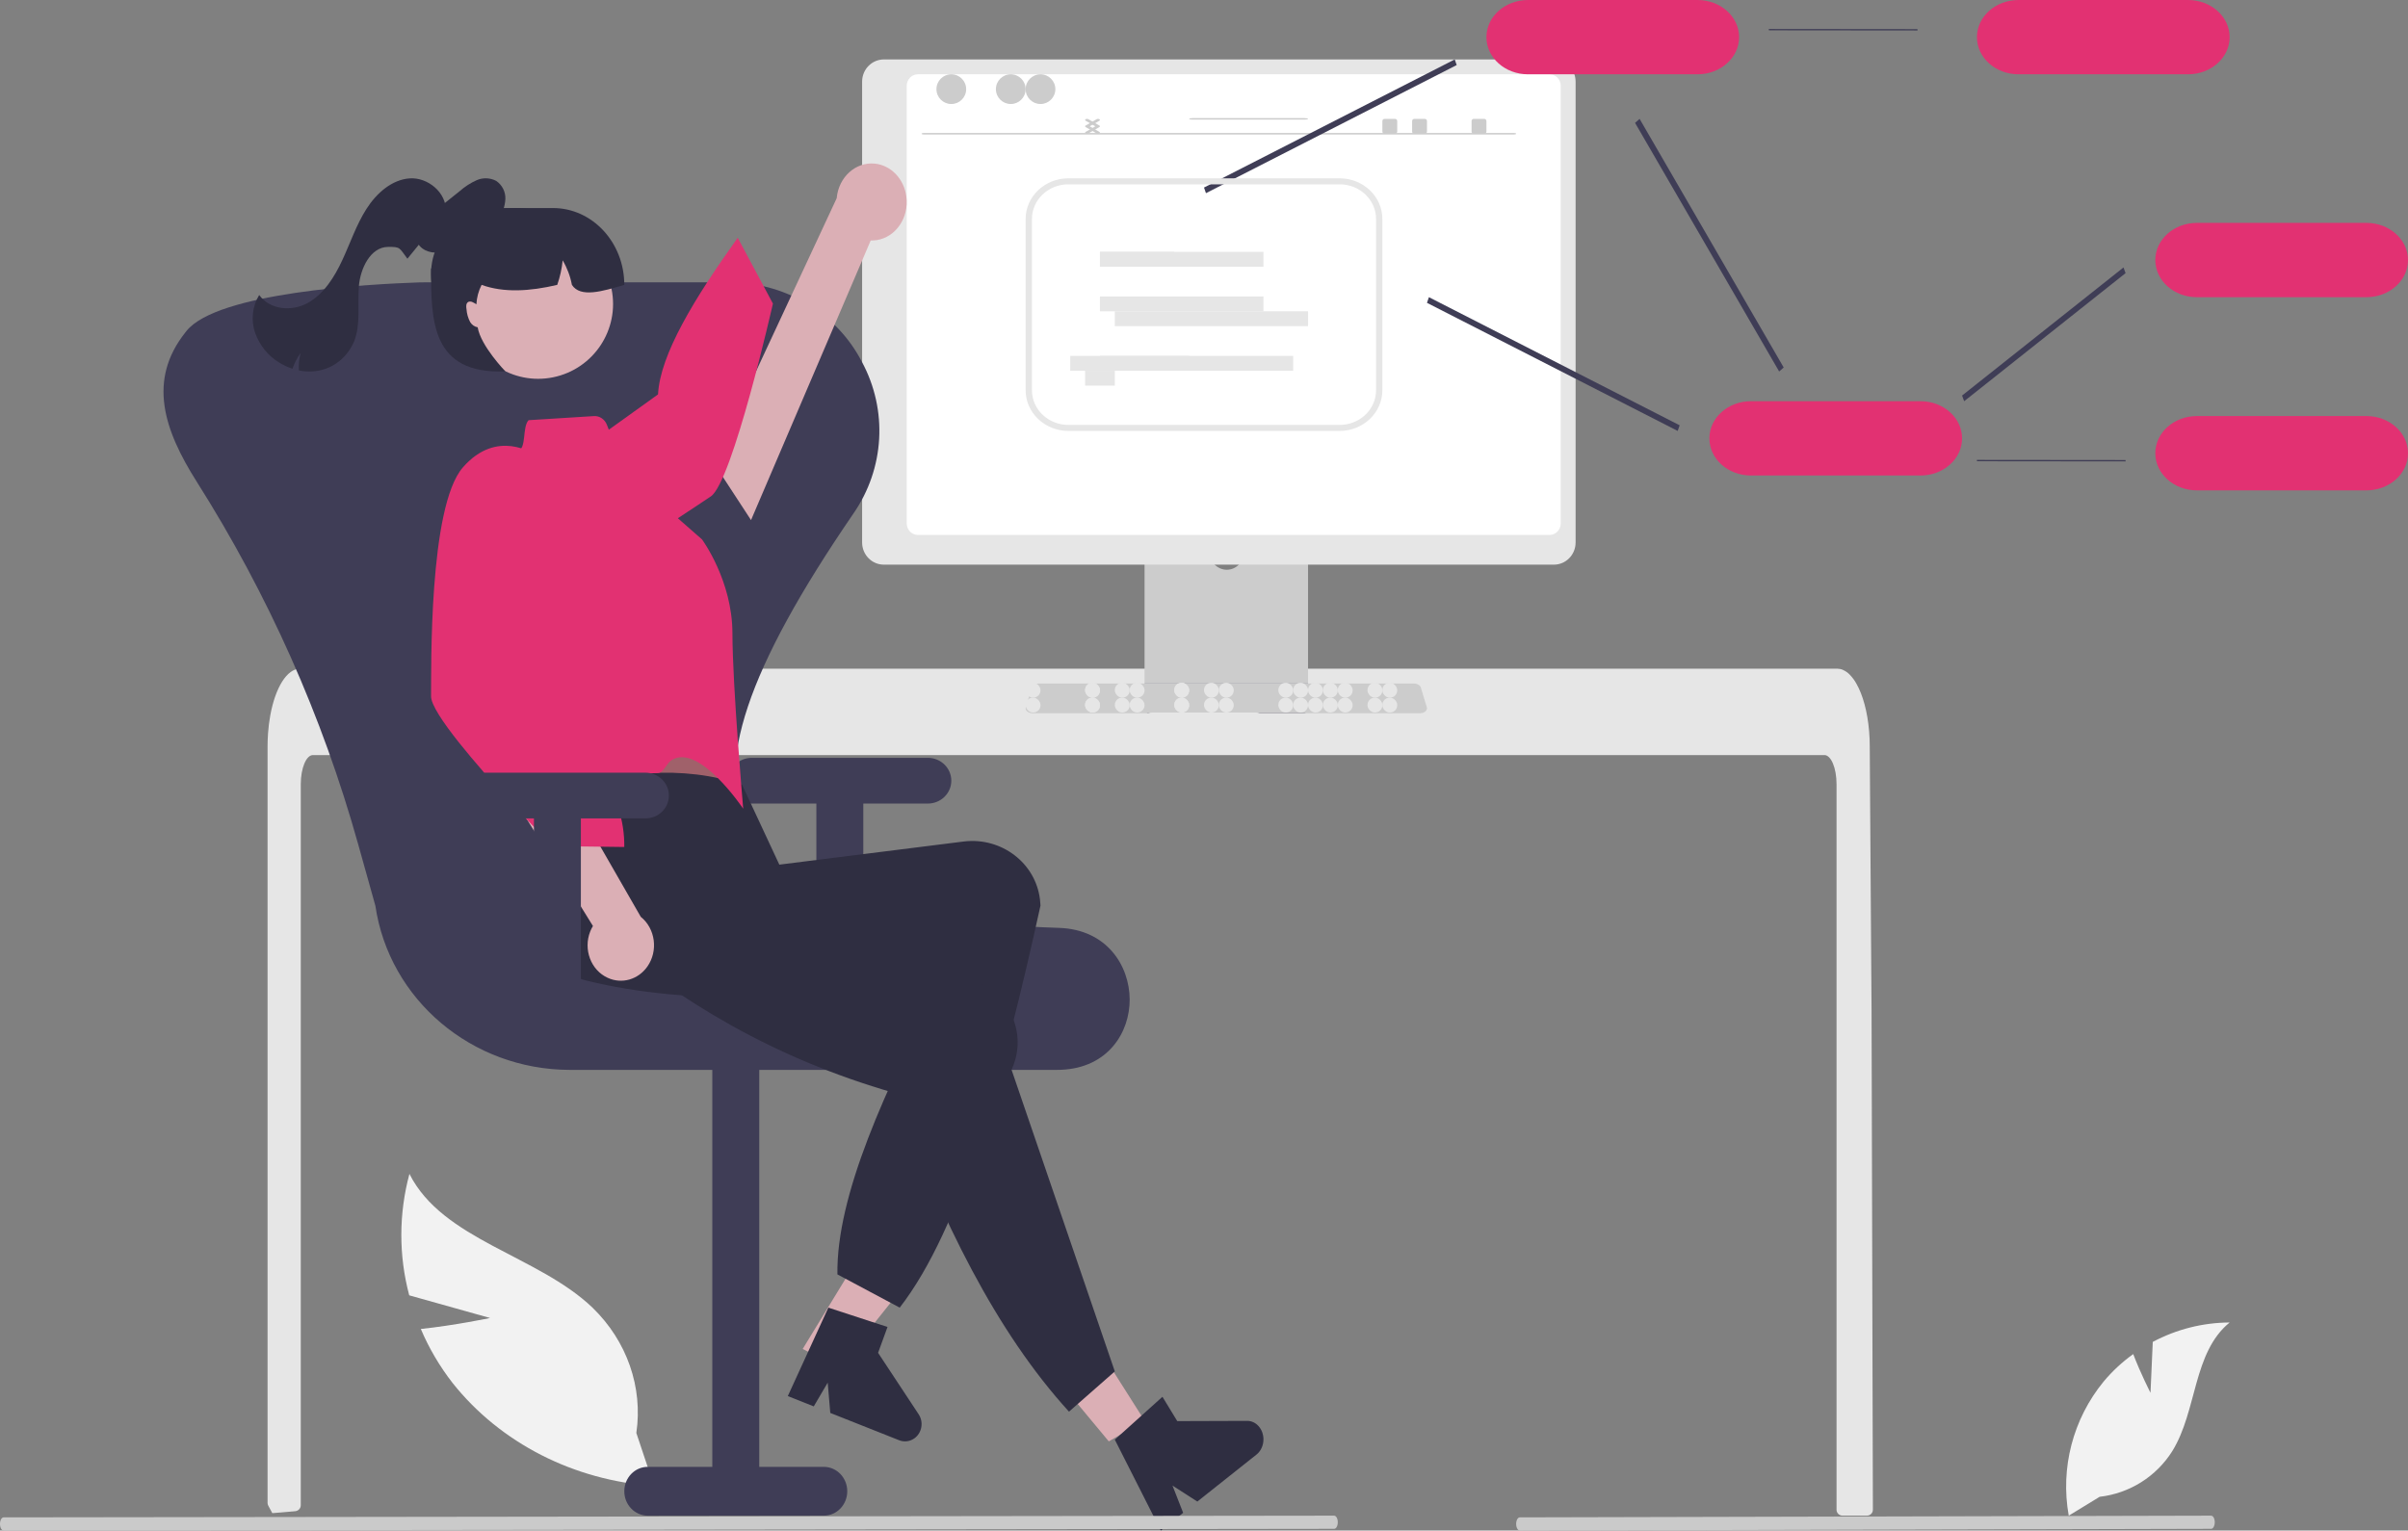 <?xml version="1.0" encoding="UTF-8"?>
<svg width="162px" height="103px" viewBox="0 0 162 103" version="1.1" xmlns="http://www.w3.org/2000/svg" xmlns:xlink="http://www.w3.org/1999/xlink">
    <rect x="0" y="0" width="162" height="103" fill="#808080" stroke="none"/>
    <title>6E3BB5A0-2C1A-41D0-B25E-8562C2D1F554</title>
    <g id="PRODUITS" stroke="none" stroke-width="1" fill="none" fill-rule="evenodd">
        <g id="ABO." transform="translate(-1119, -1049)" fill-rule="nonzero">
            <g id="Group-15" transform="translate(1094, 1049)">
                <g id="illu-3" transform="translate(25, 0)">
                    <path d="M144.677,93.731 L144.829,90.306 C146.421,89.457 148.196,89.009 150,89 C147.517,91.026 147.827,94.931 146.143,97.656 C145.066,99.369 143.267,100.5 141.254,100.73 L139.176,102 C138.599,98.79 139.459,95.488 141.531,92.965 C142.112,92.272 142.778,91.654 143.514,91.126 C144.012,92.436 144.677,93.731 144.677,93.731 Z" id="Path" fill="#F2F2F2"></path>
                    <path d="M32.968,88.697 L27.531,87.172 C26.818,84.487 26.823,81.682 27.545,79 C29.785,83.455 36.182,84.475 39.869,88.008 C42.18,90.256 43.262,93.357 42.81,96.433 L44,100 C38.609,99.639 33.66,97.11 30.454,93.078 C29.578,91.952 28.858,90.728 28.311,89.436 C30.617,89.193 32.968,88.697 32.968,88.697 L32.968,88.697 Z" id="Path" fill="#F2F2F2"></path>
                    <path d="M126,101.598 C126,101.705 125.956,101.808 125.88,101.884 C125.804,101.958 125.701,102 125.594,102 L123.96,102 C123.736,102.001 123.555,101.822 123.554,101.601 L123.554,52.766 C123.554,51.69 123.188,50.816 122.739,50.814 L21.052,50.814 C20.601,50.816 20.237,51.69 20.235,52.766 L20.235,101.299 C20.234,101.506 20.075,101.678 19.867,101.699 C19.538,101.731 19.209,101.759 18.882,101.785 C18.874,101.785 18.866,101.787 18.857,101.787 C18.679,101.803 18.5,101.815 18.321,101.829 L18.319,101.829 C18.226,101.663 18.136,101.492 18.045,101.321 C18.015,101.263 18,101.199 18,101.134 L18,50.234 C18,49.937 18.012,49.637 18.033,49.342 C18.061,48.937 18.112,48.533 18.185,48.133 C18.528,46.267 19.304,45.004 20.186,45 L123.603,45 C123.731,45.001 123.858,45.027 123.976,45.078 C124.15,45.154 124.306,45.263 124.438,45.398 C124.616,45.581 124.768,45.787 124.891,46.01 C125.325,46.767 125.636,47.896 125.746,49.21 C125.746,49.222 125.748,49.234 125.748,49.246 C125.777,49.571 125.791,49.902 125.789,50.234 L125.817,54.538 L125.835,57.105 L125.89,65.158 L125.911,68.018 L126,101.598 L126,101.598 Z" id="Path" fill="#E6E6E6"></path>
                    <path d="M87.469,29 L77.53,29 C77.237,29 77,29.249 77,29.556 L77,46 L88,46 L88,29.556 C88,29.249 87.763,29 87.47,29 L87.469,29 L87.469,29 Z M82.533,38.343 C81.886,38.34 81.362,37.792 81.359,37.114 L81.359,35.217 C81.359,34.539 81.885,33.988 82.533,33.988 C83.181,33.988 83.706,34.539 83.706,35.217 L83.706,37.114 C83.703,37.792 83.18,38.34 82.533,38.343 Z" id="Shape" fill="#CCCCCC"></path>
                    <path d="M77,46 L77,47.673 C77,47.853 77.132,48 77.294,48 L87.706,48 C87.868,47.999 87.999,47.853 88,47.673 L88,46 L77,46 Z" id="Path" fill="#3F3D56"></path>
                    <path d="M104.539,4 L59.461,4 C58.655,4.001 58.001,4.668 58,5.49 L58,36.51 C58.001,37.333 58.654,37.999 59.461,38 L104.539,38 C105.346,37.999 105.999,37.333 106,36.51 L106,5.49 C105.999,4.668 105.345,4.001 104.539,4 Z" id="Path" fill="#E6E6E6"></path>
                    <path d="M104.251,5 L61.749,5 C61.335,5.001 61,5.349 61,5.777 L61,35.224 C61.001,35.652 61.336,35.999 61.749,36 L104.251,36 C104.664,35.999 104.999,35.652 105,35.224 L105,5.777 C105,5.349 104.665,5.001 104.251,5 Z" id="Path" fill="#FFFFFF"></path>
                    <path d="M95.521,48 L69.479,48 C69.214,48 69,47.851 69,47.667 C69,47.644 69.003,47.621 69.01,47.598 L69.414,46.264 C69.462,46.111 69.657,46.001 69.883,46 L95.117,46 C95.343,46.001 95.538,46.111 95.586,46.264 L95.99,47.598 C96.044,47.778 95.878,47.955 95.62,47.993 C95.587,47.998 95.554,48 95.521,48 Z" id="Path" fill="#CCCCCC"></path>
                    <rect id="Rectangle" fill="#E6E6E6" x="69" y="45.95" width="1" height="1" rx="0.488"></rect>
                    <rect id="Rectangle" fill="#E6E6E6" x="73" y="45.95" width="1" height="1" rx="0.488"></rect>
                    <rect id="Rectangle" fill="#E6E6E6" x="73" y="45.95" width="1" height="1" rx="0.488"></rect>
                    <rect id="Rectangle" fill="#E6E6E6" x="75" y="45.95" width="1" height="1" rx="0.488"></rect>
                    <rect id="Rectangle" fill="#E6E6E6" x="76" y="45.95" width="1" height="1" rx="0.488"></rect>
                    <rect id="Rectangle" fill="#E6E6E6" x="79" y="45.95" width="1" height="1" rx="0.488"></rect>
                    <rect id="Rectangle" fill="#E6E6E6" x="79" y="45.95" width="1" height="1" rx="0.488"></rect>
                    <rect id="Rectangle" fill="#E6E6E6" x="81" y="45.95" width="1" height="1" rx="0.488"></rect>
                    <rect id="Rectangle" fill="#E6E6E6" x="82" y="45.95" width="1" height="1" rx="0.488"></rect>
                    <rect id="Rectangle" fill="#E6E6E6" x="86" y="45.95" width="1" height="1" rx="0.488"></rect>
                    <rect id="Rectangle" fill="#E6E6E6" x="87" y="45.95" width="1" height="1" rx="0.488"></rect>
                    <rect id="Rectangle" fill="#E6E6E6" x="88" y="45.95" width="1" height="1" rx="0.488"></rect>
                    <rect id="Rectangle" fill="#E6E6E6" x="89" y="45.95" width="1" height="1" rx="0.488"></rect>
                    <rect id="Rectangle" fill="#E6E6E6" x="90" y="45.95" width="1" height="1" rx="0.488"></rect>
                    <rect id="Rectangle" fill="#E6E6E6" x="92" y="45.95" width="1" height="1" rx="0.488"></rect>
                    <rect id="Rectangle" fill="#E6E6E6" x="93" y="45.95" width="1" height="1" rx="0.488"></rect>
                    <rect id="Rectangle" fill="#E6E6E6" x="69" y="46.95" width="1" height="1" rx="0.488"></rect>
                    <rect id="Rectangle" fill="#E6E6E6" x="73" y="46.95" width="1" height="1" rx="0.488"></rect>
                    <rect id="Rectangle" fill="#E6E6E6" x="73" y="46.95" width="1" height="1" rx="0.488"></rect>
                    <rect id="Rectangle" fill="#E6E6E6" x="75" y="46.95" width="1" height="1" rx="0.488"></rect>
                    <rect id="Rectangle" fill="#E6E6E6" x="76" y="46.95" width="1" height="1" rx="0.488"></rect>
                    <rect id="Rectangle" fill="#E6E6E6" x="79" y="46.95" width="1" height="1" rx="0.488"></rect>
                    <rect id="Rectangle" fill="#E6E6E6" x="79" y="46.95" width="1" height="1" rx="0.488"></rect>
                    <rect id="Rectangle" fill="#E6E6E6" x="81" y="46.95" width="1" height="1" rx="0.488"></rect>
                    <rect id="Rectangle" fill="#E6E6E6" x="82" y="46.95" width="1" height="1" rx="0.488"></rect>
                    <rect id="Rectangle" fill="#E6E6E6" x="86" y="46.95" width="1" height="1" rx="0.488"></rect>
                    <rect id="Rectangle" fill="#E6E6E6" x="87" y="46.95" width="1" height="1" rx="0.488"></rect>
                    <rect id="Rectangle" fill="#E6E6E6" x="88" y="46.95" width="1" height="1" rx="0.488"></rect>
                    <rect id="Rectangle" fill="#E6E6E6" x="89" y="46.95" width="1" height="1" rx="0.488"></rect>
                    <rect id="Rectangle" fill="#E6E6E6" x="90" y="46.95" width="1" height="1" rx="0.488"></rect>
                    <rect id="Rectangle" fill="#E6E6E6" x="92" y="46.95" width="1" height="1" rx="0.488"></rect>
                    <rect id="Rectangle" fill="#E6E6E6" x="93" y="46.95" width="1" height="1" rx="0.488"></rect>
                    <rect id="Rectangle" fill="#E6E6E6" x="77" y="47.95" width="8" height="1" rx="0.488"></rect>
                    <path d="M101.846,9.05 L62.154,9.05 C62.067,9.049 61.998,9.027 62,8.999 C62.002,8.972 62.07,8.951 62.154,8.95 L101.846,8.95 C101.933,8.951 102.002,8.973 102,9.001 C101.998,9.028 101.93,9.049 101.846,9.05 L101.846,9.05 Z" id="Path" fill="#CACACA"></path>
                    <circle id="Oval" fill="#CCCCCC" cx="64" cy="6" r="1"></circle>
                    <circle id="Oval" fill="#CCCCCC" cx="68" cy="6" r="1"></circle>
                    <circle id="Oval" fill="#CCCCCC" cx="70" cy="6" r="1"></circle>
                    <polygon id="Path" fill="#3F3D56" points="81.132 13 81 12.621 97.868 4 98 4.379"></polygon>
                    <polygon id="Path" fill="#3F3D56" points="132.141 27 132 26.619 142.859 18 143 18.381"></polygon>
                    <polygon id="Path" fill="#3F3D56" points="112.868 29 96 20.379 96.132 20 113 28.621"></polygon>
                    <polygon id="Path" fill="#3F3D56" points="119.694 25 110 8.269 110.306 8 120 24.731"></polygon>
                    <polygon id="Path" fill="#3F3D56" points="129 2.05 119 2.04 119 1.95 129 1.96"></polygon>
                    <path d="M147.203,5 L135.797,5 C134.252,5 133,3.881 133,2.5 C133,1.119 134.252,0 135.797,0 L147.203,0 C148.748,0 150,1.119 150,2.5 C150,3.881 148.748,5 147.203,5 L147.203,5 Z" id="Path" fill="#E23172"></path>
                    <path d="M159.203,20 L147.797,20 C146.252,20 145,18.881 145,17.5 C145,16.119 146.252,15 147.797,15 L159.203,15 C160.748,15 162,16.119 162,17.5 C162,18.881 160.748,20 159.203,20 Z" id="Path" fill="#E23172"></path>
                    <polygon id="Path" fill="#3F3D56" points="143 31.05 133 31.04 133 30.95 143 30.96"></polygon>
                    <path d="M159.203,33 L147.797,33 C146.252,33 145,31.881 145,30.5 C145,29.119 146.252,28 147.797,28 L159.203,28 C160.748,28 162,29.119 162,30.5 C162,31.881 160.748,33 159.203,33 Z" id="Path" fill="#E23172"></path>
                    <path d="M129.203,32 L117.797,32 C116.252,32 115,30.881 115,29.5 C115,28.119 116.252,27 117.797,27 L129.203,27 C130.748,27 132,28.119 132,29.5 C132,30.881 130.748,32 129.203,32 Z" id="Path" fill="#E23172"></path>
                    <path d="M114.203,5 L102.797,5 C101.252,5 100,3.881 100,2.5 C100,1.119 101.252,0 102.797,0 L114.203,0 C115.748,0 117,1.119 117,2.5 C117,3.881 115.748,5 114.203,5 Z" id="Path" fill="#E23172"></path>
                    <path d="M62.421,51 L50.579,51 C49.707,51 49,51.689 49,52.538 C49,53.388 49.707,54.077 50.579,54.077 L54.921,54.077 L54.921,66 L58.079,66 L58.079,54.077 L62.421,54.077 C63.293,54.077 64,53.388 64,52.538 C64,51.689 63.293,51 62.421,51 L62.421,51 Z" id="Path" fill="#3F3D56"></path>
                    <path d="M71.082,72 L38.307,72 C31.739,71.977 26.183,67.276 25.254,60.956 L24.094,56.808 C21.692,48.213 18.035,39.997 13.232,32.412 C11.038,28.947 9.908,25.594 12.474,22.365 C12.496,22.337 12.517,22.31 12.538,22.283 C14.596,19.68 24.84,19.116 28.179,19.006 C28.311,19.002 28.443,19 28.576,19 L48.962,19 C49.095,19 49.227,19.002 49.359,19.006 C53.027,19.11 56.34,21.163 57.985,24.35 C59.741,27.605 59.517,31.533 57.402,34.579 C50.241,45.034 48.048,51.59 50.293,55.836 C52.464,59.942 59.12,62.042 71.238,62.443 C74.495,62.551 75.989,65.015 76,67.26 C76.01,69.446 74.573,71.86 71.394,71.994 C71.291,71.998 71.187,72 71.082,72 L71.082,72 Z" id="Path" fill="#3F3D56"></path>
                    <path d="M43.579,102 L55.421,102 C56.293,102 57,101.265 57,100.358 C57,99.451 56.293,98.715 55.421,98.715 L51.079,98.715 L51.079,71 L47.921,71 L47.921,98.715 L43.579,98.715 C42.707,98.715 42,99.451 42,100.358 C42,101.265 42.707,102 43.579,102 L43.579,102 Z" id="Path" fill="#3F3D56"></path>
                    <polygon id="Path" fill="#DBAFB5" points="54 90.783 56.468 92 63 83.797 59.358 82"></polygon>
                    <path d="M55.728,88 L59.708,89.301 L59.074,91.042 L61.803,95.177 C62.152,95.706 62.025,96.43 61.518,96.795 C61.217,97.011 60.832,97.06 60.49,96.924 L55.857,95.086 L55.685,93.048 L54.747,94.646 L53,93.953 L55.728,88 L55.728,88 Z" id="Path" fill="#2F2E41"></path>
                    <path d="M60.975,13.234 C61.162,14.643 60.274,15.951 58.992,16.157 C58.855,16.179 58.717,16.187 58.578,16.182 L50.526,35 L48,31.132 L56.29,13.338 C56.417,11.914 57.572,10.873 58.869,11.013 C59.954,11.13 60.825,12.048 60.975,13.234 L60.975,13.234 Z" id="Path" fill="#DBAFB5"></path>
                    <path d="M31.003,36.06 C31.003,36.06 30.79,39.316 34.12,39.954 C37.45,40.593 46.352,34.368 47.814,33.412 C49.276,32.457 52,20.431 52,20.431 L49.631,16 C46.705,20.092 44.408,23.865 44.269,26.543 L31.003,36.06 L31.003,36.06 Z" id="Path" fill="#E23172"></path>
                    <path d="M36,46.192 L36.733,49.374 C36.733,49.374 36.74,52.309 37.255,52.85 C37.766,53.388 49,52.307 49,52.307 C49,52.307 47.809,47.578 47.825,44 L36,46.192 L36,46.192 Z" id="Path" fill="#A0616A"></path>
                    <path d="M60.529,88 L56.338,85.764 C56.258,80.475 59.539,73.318 63.429,65.821 C54.728,67.272 46.519,67.737 39.419,65.982 C36.993,65.36 35.531,62.966 36.137,60.605 C36.164,60.493 36.196,60.383 36.232,60.274 C37.082,57.759 35.177,56.183 36.929,53.418 C41.539,51.891 45.917,51.46 49.922,52.808 L52.43,58.188 L64.866,56.627 C67.38,56.336 69.663,58.076 69.963,60.515 C69.965,60.526 69.966,60.537 69.967,60.548 C69.984,60.679 69.995,60.811 70,60.943 C67.486,72.375 64.666,82.661 60.529,88 L60.529,88 Z" id="Path" fill="#2F2E41"></path>
                    <path d="M35.561,28.277 L39.953,28.002 C40.332,27.978 40.684,28.212 40.829,28.585 L42.07,31.778 L47.228,36.301 C47.228,36.301 49.271,39.059 49.275,42.62 C49.28,46.182 50,54.425 50,54.425 C50,54.425 47.019,49.973 45.18,51.157 C44.867,51.358 44.757,51.77 44.429,51.978 C44.265,52.082 43.888,51.981 43.722,52.085 C41.187,53.682 38.544,55.242 38.297,54.969 C37.812,54.432 37.223,51.687 37.223,51.687 L33.203,36.015 C32.762,34.345 33.047,32.553 33.981,31.13 C34.262,30.711 34.556,30.399 34.83,30.347 C35.444,30.208 35.117,28.748 35.561,28.277 L35.561,28.277 Z" id="Path" fill="#E23172"></path>
                    <polygon id="Path" fill="#DBAFB5" points="74.594 97 77 95.601 71.55 87 68 89.065"></polygon>
                    <path d="M75,92.292 L71.918,95 C67.018,89.632 63.313,82.103 60.174,73.554 C51.948,71.186 45.745,67.366 40.33,62.831 C38.493,61.303 37.116,59.339 38.683,57.478 C38.756,57.391 38.832,57.307 38.912,57.225 C40.762,55.356 45.453,55.712 48.201,54 L54.339,60.45 L53.953,62.179 L65.482,66.018 C67.803,66.818 69.025,69.316 68.211,71.598 C68.207,71.609 68.203,71.62 68.199,71.631 C68.156,71.754 68.108,71.875 68.054,71.994 L75,92.292 L75,92.292 Z" id="Path" fill="#2F2E41"></path>
                    <path d="M75,96.884 L78.205,94 L79.201,95.637 L83.907,95.621 C84.509,95.618 84.998,96.174 85,96.862 C85.001,97.271 84.826,97.655 84.532,97.888 L80.551,101.05 L78.88,99.976 L79.597,101.808 L78.096,103 L75,96.884 L75,96.884 Z" id="Path" fill="#2F2E41"></path>
                    <path d="M40.883,65.804 C39.754,65.291 39.228,63.895 39.707,62.687 C39.758,62.558 39.82,62.434 39.891,62.317 L30,46.333 L34.087,46 L43.108,61.699 C44.094,62.491 44.293,63.99 43.553,65.045 C42.933,65.928 41.83,66.242 40.883,65.804 L40.883,65.804 Z" id="Path" fill="#DBAFB5"></path>
                    <path d="M35.948,30.586 C35.948,30.586 33.449,28.803 31.139,31.456 C28.829,34.109 29.022,45.085 29,46.856 C28.993,47.41 29.791,48.606 30.89,49.987 C31.384,50.608 31.938,51.265 32.507,51.919 C32.837,52.297 32.553,53.085 32.884,53.452 C33.213,53.818 34.157,53.764 34.47,54.103 C35.956,55.714 37.163,56.94 37.163,56.94 L41.999,57 C42.054,53.393 39.591,50.173 36.428,47.062 L35.948,30.586 Z" id="Path" fill="#E23172"></path>
                    <path d="M31.152,16.168 C30.655,16.526 30.131,16.896 29.524,16.984 C28.917,17.073 28.207,16.78 28.039,16.191 C27.833,15.471 28.485,14.815 29.07,14.347 L30.927,12.863 C31.267,12.562 31.651,12.314 32.065,12.128 C32.487,11.943 32.97,11.959 33.379,12.172 C33.785,12.446 34.019,12.91 33.999,13.398 C33.972,13.879 33.813,14.344 33.539,14.741 C32.842,15.824 31.733,16.577 30.467,16.825" id="Path" fill="#2F2E41"></path>
                    <path d="M43.421,52 L31.579,52 C30.707,52 30,52.689 30,53.538 C30,54.388 30.707,55.077 31.579,55.077 L35.921,55.077 L35.921,67 L39.079,67 L39.079,55.077 L43.421,55.077 C44.293,55.077 45,54.388 45,53.538 C45,52.689 44.293,52 43.421,52 L43.421,52 Z" id="Path" fill="#3F3D56"></path>
                    <path d="M29.999,14.233 C30.047,12.944 28.767,11.924 27.567,12.004 C26.368,12.085 25.337,12.99 24.657,14.054 C23.977,15.116 23.568,16.347 23.032,17.5 C22.497,18.654 21.783,19.784 20.719,20.381 C19.654,20.978 18.173,20.872 17.437,19.853 C16.973,20.607 16.872,21.554 17.165,22.402 C17.466,23.239 18.028,23.938 18.755,24.381 C19.044,24.565 19.353,24.711 19.675,24.815 C19.808,24.431 19.995,24.07 20.229,23.746 C20.124,24.13 20.083,24.53 20.11,24.929 C20.606,25.031 21.117,25.023 21.61,24.904 C22.592,24.668 23.413,23.95 23.826,22.966 C24.275,21.823 24.046,20.521 24.142,19.285 C24.238,18.048 24.932,16.637 26.088,16.617 C26.969,16.602 26.852,16.68 27.41,17.41" id="Path" fill="#2F2E41"></path>
                    <path d="M40,19.5 C40,22.538 37.629,25 34.704,25 C31.779,25 29,21.48 29,18.442 C29,15.405 31.779,14 34.704,14 C37.629,14 40,16.462 40,19.5 Z" id="Path" fill="#2F2E41"></path>
                    <circle id="Oval" fill="#DBAFB5" transform="translate(36.207, 20.455) rotate(-11.564) translate(-36.207, -20.455)" cx="36.207" cy="20.455" r="5.037"></circle>
                    <path d="M42,19.172 C40.531,19.604 39.049,20.057 38.476,19.172 C38.365,18.585 38.154,18.026 37.854,17.521 C37.798,18.086 37.675,18.641 37.488,19.172 C35.633,19.607 33.898,19.711 32.4,19.172 C32.194,19.574 32.074,20.02 32.05,20.478 C31.976,20.428 31.898,20.384 31.818,20.347 C31.722,20.288 31.606,20.277 31.502,20.317 C31.43,20.364 31.382,20.444 31.372,20.534 C31.362,20.624 31.366,20.715 31.384,20.804 C31.405,21.112 31.49,21.411 31.634,21.679 C31.749,21.865 31.931,21.991 32.136,22.026 C32.344,23.286 34,24.991 34,24.991 C29,25.206 29,21.551 29,18.095 L29.6,16.802 L31.6,16.802 L31.6,14 L37.2,14 C39.851,14.001 41.999,16.316 42,19.172 L42,19.172 Z" id="Path" fill="#2F2E41"></path>
                    <path d="M89.758,102.886 L0.244,103 C0.11,103.001 0,102.804 0,102.559 C0,102.315 0.107,102.116 0.242,102.114 L0.244,102.114 L89.758,102 C89.892,102.001 90,102.2 90,102.444 C90,102.688 89.891,102.885 89.758,102.886 L89.758,102.886 Z" id="Path" fill="#CACACA"></path>
                    <path d="M148.755,102.886 L102.246,103 C102.111,103.001 102.001,102.804 102,102.559 C101.999,102.315 102.108,102.116 102.243,102.114 L102.246,102.114 L148.755,102 C148.89,101.999 149,102.197 149,102.441 C149,102.686 148.891,102.885 148.757,102.886 L148.755,102.886 L148.755,102.886 Z" id="Path" fill="#CACACA"></path>
                    <path d="M90.128,29 L71.872,29 C70.287,28.998 69.002,27.774 69,26.263 L69,14.737 C69.002,13.226 70.287,12.002 71.872,12 L90.128,12 C91.713,12.002 92.998,13.226 93,14.737 L93,26.263 C92.998,27.774 91.713,28.998 90.128,29 Z M71.872,12.405 C70.521,12.406 69.426,13.449 69.425,14.737 L69.425,26.263 C69.426,27.551 70.521,28.594 71.872,28.595 L90.128,28.595 C91.479,28.594 92.574,27.551 92.575,26.263 L92.575,14.737 C92.574,13.449 91.479,12.406 90.128,12.405 L71.872,12.405 L71.872,12.405 Z" id="Shape" fill="#E6E6E6"></path>
                    <rect id="Rectangle" fill="#E6E6E6" x="74" y="16.95" width="5" height="1"></rect>
                    <rect id="Rectangle" fill="#E6E6E6" x="74" y="16.95" width="11" height="1"></rect>
                    <rect id="Rectangle" fill="#E6E6E6" x="74" y="19.95" width="11" height="1"></rect>
                    <rect id="Rectangle" fill="#E6E6E6" x="75" y="20.95" width="13" height="1"></rect>
                    <rect id="Rectangle" fill="#E6E6E6" x="72" y="23.95" width="8" height="1"></rect>
                    <rect id="Rectangle" fill="#E6E6E6" x="74" y="23.95" width="13" height="1"></rect>
                    <rect id="Rectangle" fill="#E6E6E6" x="73" y="24.95" width="2" height="1"></rect>
                    <path d="M73.87,9 C73.837,9 73.803,8.993 73.777,8.978 L73.037,8.551 C72.988,8.523 72.988,8.477 73.037,8.449 L73.777,8.022 C73.828,7.993 73.91,7.993 73.961,8.021 C74.012,8.049 74.013,8.095 73.963,8.124 L73.311,8.5 L73.963,8.876 C74.013,8.905 74.012,8.951 73.961,8.979 C73.936,8.993 73.903,9 73.87,9 L73.87,9 Z" id="Path" fill="#CCCCCC"></path>
                    <path d="M73.13,9 C73.097,9 73.064,8.993 73.039,8.979 C72.988,8.951 72.987,8.905 73.037,8.876 L73.689,8.5 L73.037,8.124 C72.987,8.095 72.988,8.049 73.039,8.021 C73.09,7.993 73.172,7.993 73.223,8.022 L73.963,8.449 C74.012,8.477 74.012,8.523 73.963,8.551 L73.223,8.978 C73.197,8.993 73.163,9 73.13,9 L73.13,9 Z" id="Path" fill="#CCCCCC"></path>
                    <path d="M95.853,8 L95.146,8 C95.065,8 95,8.065 95,8.146 L95,8.854 C95,8.935 95.065,9 95.146,9 L95.853,9 C95.934,9 96,8.935 96,8.854 L96,8.146 C96,8.065 95.934,8 95.853,8 Z" id="Path" fill="#CCCCCC"></path>
                    <path d="M93.853,8 L93.146,8 C93.065,8 93,8.065 93,8.146 L93,8.854 C93,8.935 93.065,9 93.146,9 L93.853,9 C93.934,9 94,8.935 94,8.854 L94,8.146 C94,8.065 93.934,8 93.853,8 Z" id="Path" fill="#CCCCCC"></path>
                    <path d="M99.853,8 L99.146,8 C99.065,8 99,8.065 99,8.146 L99,8.854 C99,8.935 99.065,9 99.146,9 L99.853,9 C99.934,9 100,8.935 100,8.854 L100,8.146 C100,8.065 99.934,8 99.853,8 Z" id="Path" fill="#CCCCCC"></path>
                    <path d="M87.763,7.95 L80.237,7.95 C80.106,7.95 80,7.972 80,8 C80,8.028 80.106,8.05 80.237,8.05 L87.763,8.05 C87.894,8.05 88,8.028 88,8 C88,7.972 87.894,7.95 87.763,7.95 Z" id="Path" fill="#CCCCCC"></path>
                </g>
            </g>
        </g>
    </g>
</svg>